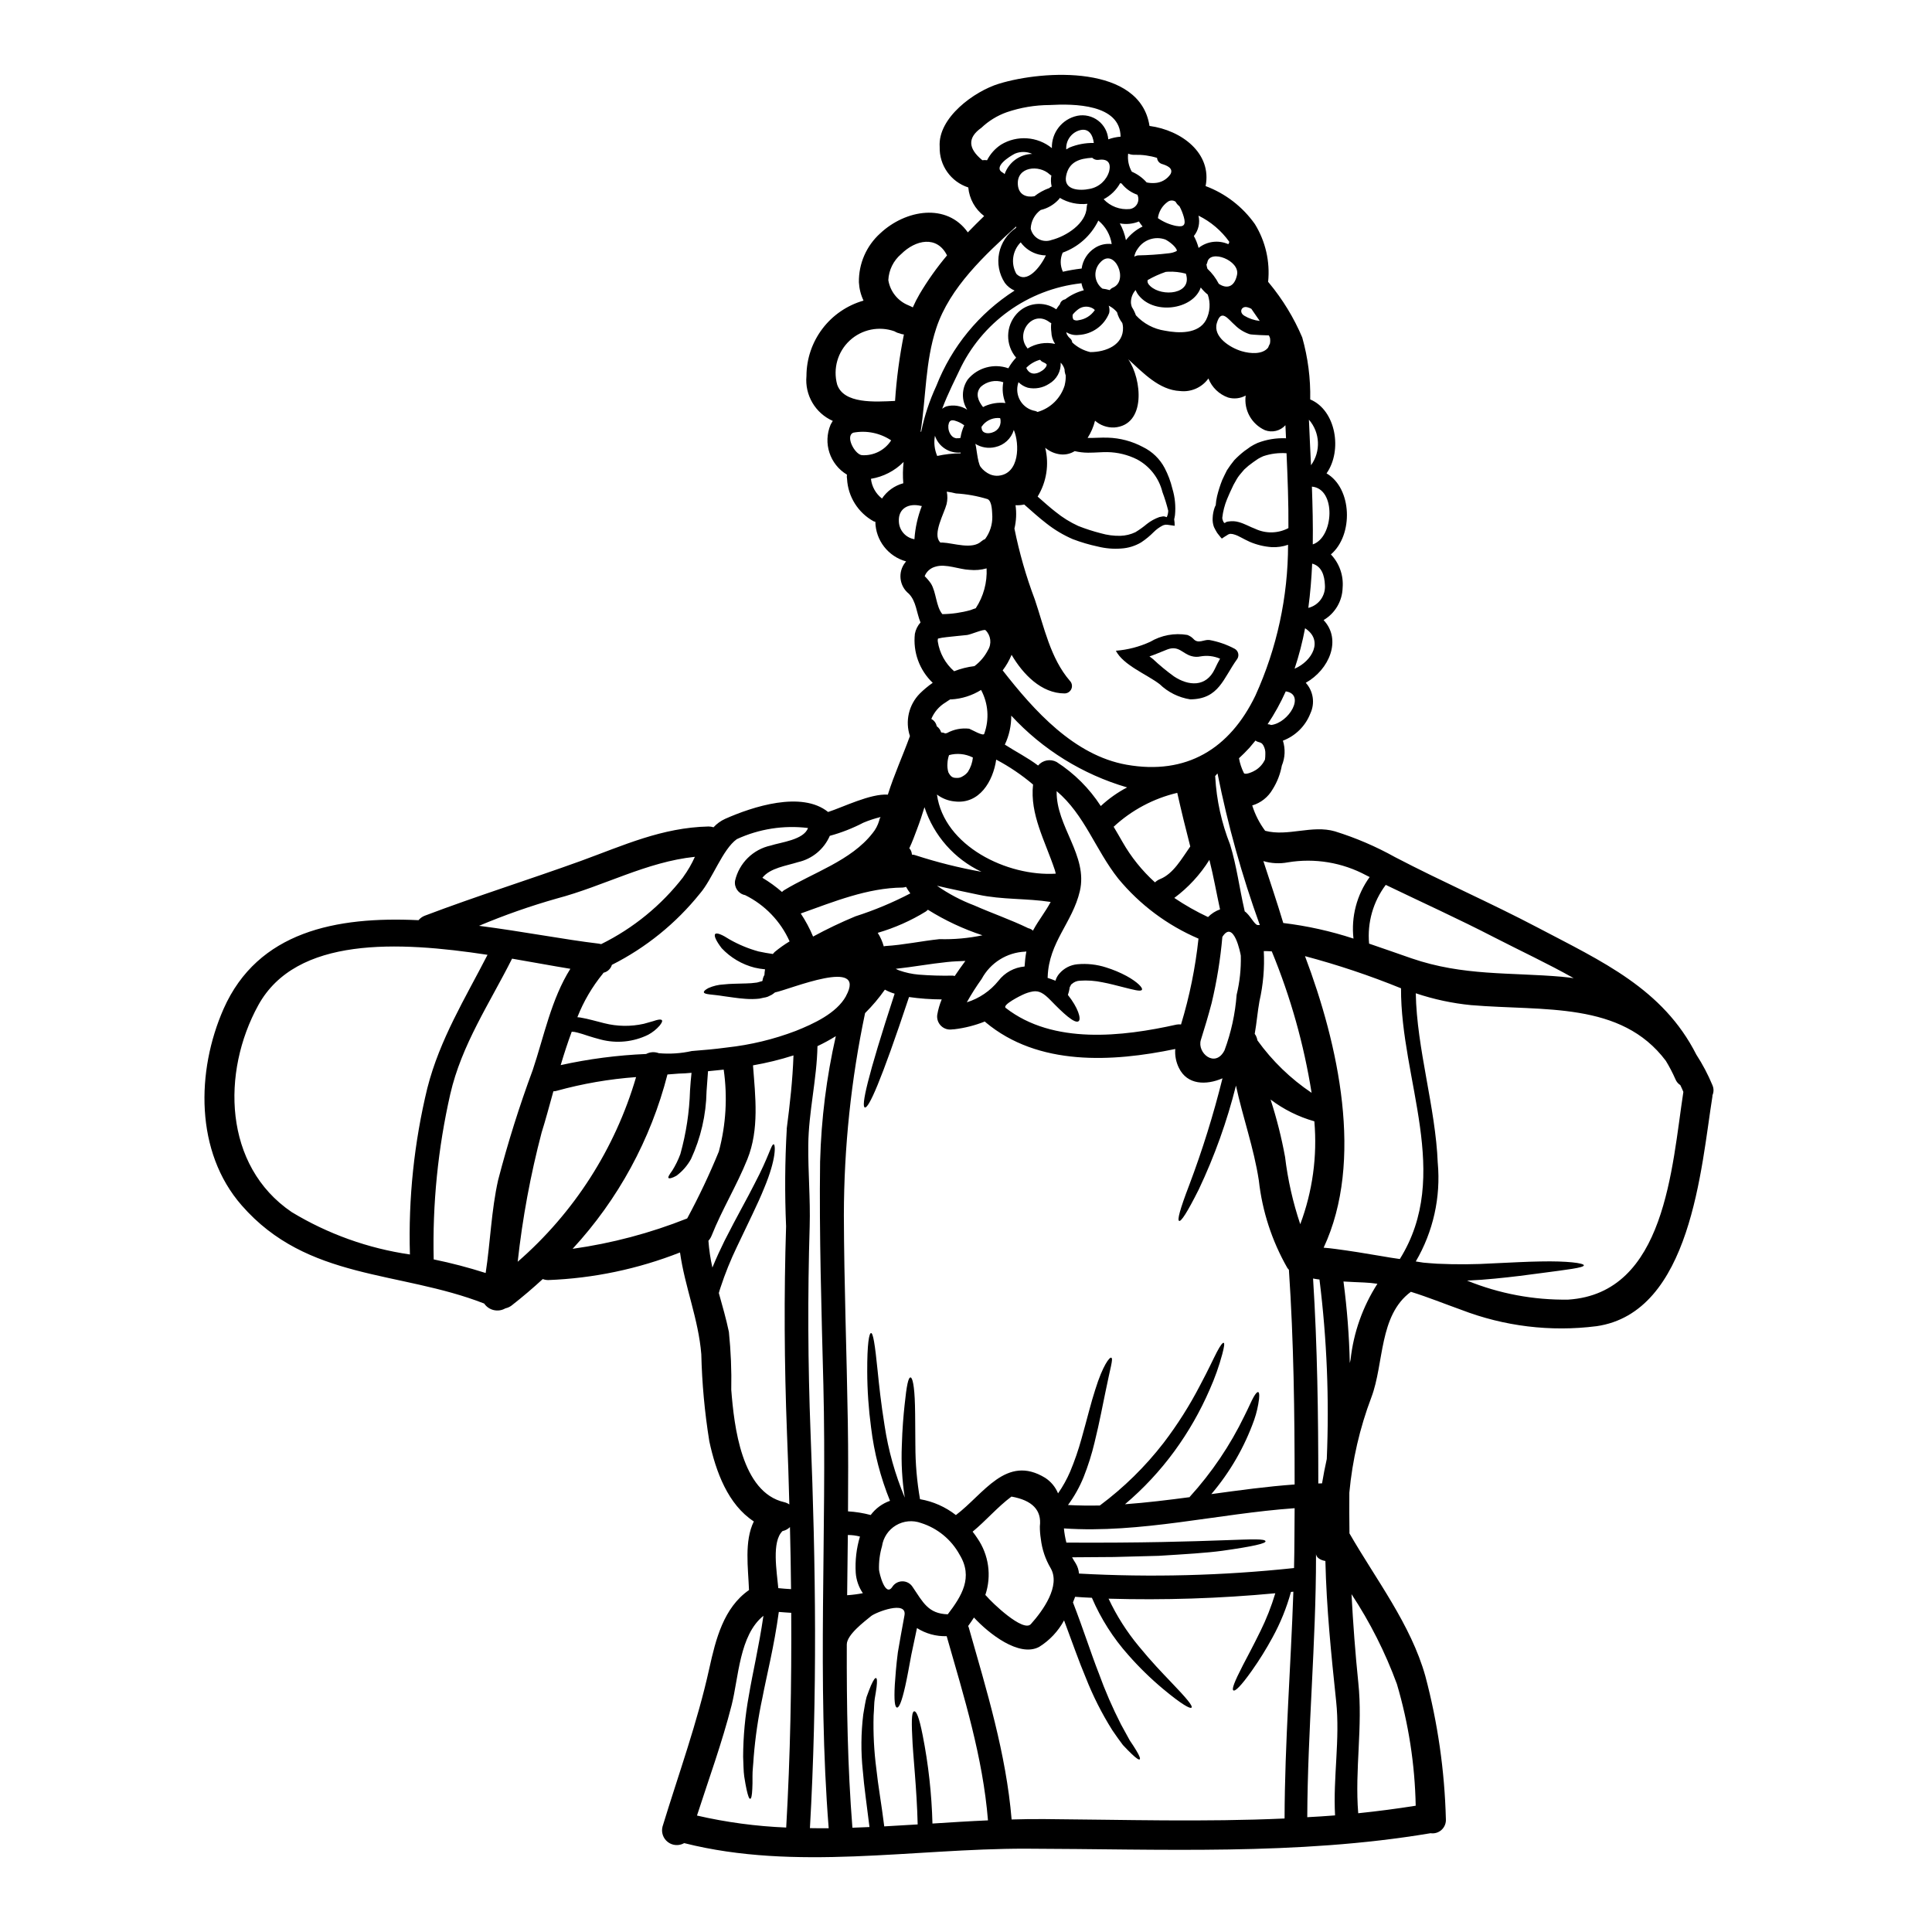 <?xml version="1.0" encoding="UTF-8"?>
<!-- Uploaded to: ICON Repo, www.svgrepo.com, Generator: ICON Repo Mixer Tools -->
<svg fill="#000000" width="800px" height="800px" version="1.1" viewBox="144 144 512 512" xmlns="http://www.w3.org/2000/svg">
 <g>
  <path d="m421.35 240.59c-0.102-0.082-0.188-0.18-0.262-0.289-0.234-0.129-0.496-0.262-0.73-0.367v0.004c-0.293-0.133-0.543-0.34-0.73-0.598-1.391 0.375-2.652 1.113-3.656 2.141 0.836 1.883 2.535 1.855 4.102 0.812l-0.004-0.004c0.379-0.219 0.707-0.512 0.969-0.859 0.176-0.191 0.293-0.43 0.34-0.684 0.051-0.18 0.078-0.078 0-0.156-0.008-0.004-0.02-0.004-0.027 0zm-24.641 14.816c-0.129-0.023-0.262-0.035-0.395-0.027h-0.078l-0.027 0.027c-0.051 0-0.207 0.078-0.262 0.078-0.051 0-0.078 0.051-0.105 0.078s-0.078 0.051-0.102 0.078c-0.027 0.031-0.055 0.066-0.078 0.102-0.047 0.094-0.098 0.18-0.156 0.266-0.027 0.023 0 0.023-0.027 0.023v0.051c-0.051 0.137-0.086 0.277-0.102 0.422-0.027 0.051-0.027 0.152-0.055 0.23v0.289c-0.035 0.934 0.301 1.848 0.938 2.535 0.297 0.305 0.68 0.504 1.102 0.574 0.055 0 0.055 0 0.078 0.027s0.027-0.027 0.105-0.027c0.156 0.012 0.312 0.012 0.469 0 0.129-0.027 0.262-0.043 0.395-0.051 0.051-0.027 0.078-0.027 0.129-0.051 0.168-1.148 0.504-2.266 0.992-3.32-0.738-0.559-1.57-0.973-2.457-1.227-0.117-0.043-0.238-0.07-0.363-0.09zm37.418-29.266c-0.055 0-0.266-0.266-0.367-0.316h0.004c-1.18-0.758-2.699-0.746-3.871 0.031-0.594 0.422-1.129 0.922-1.594 1.484-0.117 0.449-0.059 0.926 0.16 1.336 0.41 0.262 0.918 0.328 1.383 0.18 1.73-0.238 3.273-1.195 4.262-2.637 0.027-0.039 0.051-0.012 0.027-0.09zm163.67 205.43h0.004c0.387 0.844 0.395 1.812 0.027 2.664-0.023 0.129-0.035 0.262-0.027 0.395-2.981 18.656-5.594 57.25-30.754 60.832v-0.004c-12.125 1.539-24.445 0.039-35.848-4.363-4.258-1.516-8.754-3.344-13.301-4.754-8.52 6.269-7.059 18.945-10.477 27.984-3.07 8.113-5.031 16.602-5.832 25.238-0.023 3.477-0.023 6.926 0.027 10.375v0.418c7.031 12.23 16.281 24.145 20.117 37.836 3.285 12.371 5.109 25.086 5.438 37.883 0.074 1.078-0.348 2.133-1.148 2.859-0.797 0.73-1.887 1.055-2.953 0.879-0.023 0.02-0.051 0.027-0.078 0.027-35.297 5.93-71.539 4.156-107.15 4.078-30.023-0.051-60.934 5.984-90.484-1.465h-0.059c-1.367 0.777-3.07 0.664-4.32-0.297-1.246-0.957-1.801-2.57-1.402-4.094 4.262-13.953 9.254-27.648 12.387-41.887 1.723-7.785 3.789-16.094 10.527-20.797-0.207-5.801-1.305-12.934 1.281-18.184-6.848-4.469-10.059-13.141-11.809-21.297l0.004-0.004c-1.227-7.613-1.934-15.305-2.117-23.016-0.754-9.328-4.359-17.82-5.641-26.965-11.152 4.387-22.961 6.863-34.938 7.316-0.488-0.004-0.977-0.094-1.438-0.266-2.613 2.406-5.332 4.723-8.18 6.949l0.004 0.004c-0.508 0.395-1.098 0.672-1.727 0.809-1.918 1.113-4.371 0.555-5.621-1.277-22.523-8.781-46.84-6.062-64.25-26-12.41-14.168-12.07-35.613-4.805-52.102 9.094-20.512 29.867-24.531 51.656-23.488v-0.004c0.441-0.523 1.004-0.93 1.645-1.18 13.777-5.227 27.594-9.535 41.391-14.527 11.391-4.156 21.48-8.832 33.809-9.121h0.004c0.449 0 0.902 0.07 1.332 0.207 0.859-0.934 1.898-1.688 3.055-2.219 7.344-3.266 20.301-7.477 27.309-1.832 3.973-1.277 11.207-4.914 15.832-4.598 1.648-5.277 3.973-10.324 5.852-15.523v0.004c-1.316-3.949-0.305-8.297 2.613-11.262 1.059-1.047 2.203-2 3.426-2.852-3.519-3.352-5.266-8.156-4.727-12.988 0.215-1.117 0.73-2.16 1.492-3.008-1.07-2.586-1.125-5.617-3.109-7.629v0.004c-2.531-2.031-2.949-5.723-0.941-8.266 0.078-0.102 0.156-0.18 0.234-0.289h0.004c-4.754-1.297-8.078-5.574-8.156-10.5-0.129-0.055-0.262-0.055-0.418-0.105-4.144-2.269-6.824-6.519-7.082-11.238-0.074-0.379-0.086-0.77-0.027-1.148-4.543-2.723-6.387-8.371-4.332-13.246 0.184-0.367 0.395-0.68 0.578-0.996-4.637-2.051-7.445-6.836-6.977-11.887 0.008-4.523 1.492-8.918 4.219-12.523 2.731-3.609 6.559-6.227 10.906-7.469-0.723-1.523-1.137-3.176-1.227-4.859-0.074-4.93 1.98-9.652 5.644-12.957 6.742-6.324 17.664-8.129 23.223-0.266 1.414-1.465 2.852-2.902 4.328-4.328-2.406-1.82-3.934-4.57-4.207-7.578-4.633-1.5-7.719-5.875-7.578-10.742-0.547-7.758 9.25-14.789 15.703-16.746 12.02-3.684 37.441-4.992 39.898 11.184 8.57 1.148 16.59 7.289 14.867 15.941h0.004c5.269 1.973 9.82 5.484 13.066 10.082 2.816 4.57 4.047 9.945 3.5 15.289 0.078 0.102 0.156 0.18 0.234 0.289v-0.004c3.625 4.363 6.59 9.23 8.805 14.449 1.512 5.344 2.227 10.883 2.117 16.434 6.816 2.852 8.598 13.535 4.328 19.598 6.793 3.938 7.184 16.332 1.148 21.48l0.004-0.004c2.25 2.367 3.383 5.582 3.109 8.836-0.086 3.535-1.996 6.773-5.043 8.566 4.883 5.199 1.488 13.145-4.723 16.617 2 2.211 2.484 5.398 1.227 8.102-1.289 3.34-3.941 5.973-7.289 7.238 0.691 2.168 0.59 4.512-0.285 6.613-0.402 2.227-1.227 4.356-2.434 6.269-1.184 2.07-3.121 3.606-5.41 4.285 0.758 2.418 1.914 4.688 3.426 6.715 6.062 1.594 12.387-1.621 18.527 0.156v0.004c5.516 1.715 10.84 4 15.887 6.816 12.461 6.508 25.371 12.125 37.832 18.684 16.961 8.934 33.16 16.172 42.016 33.652 1.664 2.559 3.09 5.262 4.262 8.078zm-7.684 1.801c-0.262-0.629-0.52-1.227-0.809-1.801h0.004c-0.59-0.375-1.047-0.926-1.305-1.574-0.738-1.676-1.586-3.301-2.535-4.863-11.891-15.832-32.352-13.141-51.562-14.762v0.004c-5.008-0.488-9.941-1.543-14.711-3.148 0.262 14.711 5.25 30.285 5.824 44.969h0.004c0.828 9.094-1.211 18.223-5.828 26.102l2.035 0.316c1.074 0.129 2.484 0.18 3.738 0.289l0.004-0.004c4.961 0.23 9.934 0.195 14.891-0.105 4.598-0.207 8.805-0.445 12.359-0.496 7.16-0.156 11.496 0.445 11.52 1.02 0 0.652-4.418 1.148-11.289 2.062-3.477 0.473-7.629 1.02-12.305 1.465-2.328 0.234-4.809 0.418-7.367 0.523h0.004c8.504 3.465 17.621 5.18 26.809 5.043 25.82-1.668 27.441-35.062 30.516-55.051zm-32.031-30.496c0.992 0.078 1.969 0.211 2.953 0.344-6.848-3.867-14.109-7.238-21.062-10.82-9.445-4.883-19.152-9.273-28.734-13.898h0.004c-3.356 4.461-4.93 10.012-4.418 15.57 3.711 1.254 7.445 2.586 11.234 3.894 13.738 4.719 25.938 3.672 40.027 4.898zm-38.906 219.67c-0.211-10.934-1.887-21.789-4.988-32.273-3.078-8.371-7.113-16.359-12.023-23.805 0.418 7.812 0.996 15.625 1.801 23.461 1.227 11.602-0.965 23.051-0.023 34.598 5.098-0.527 10.176-1.191 15.234-1.992zm-4.207-144.89c13.902-22.289 0.207-47.453 0.316-71.75-8.297-3.375-16.797-6.219-25.449-8.52 8.832 23.387 15.703 54.219 4.941 77.266 1.016 0.078 2.062 0.184 3.211 0.344 3.543 0.469 7.707 1.121 12.23 1.906 1.512 0.281 3.106 0.516 4.75 0.754zm-5.941 6.559c-1.16-0.176-2.332-0.289-3.504-0.34-1.855-0.078-3.684-0.156-5.488-0.266 0.949 7.168 1.508 14.383 1.676 21.609 0.078-0.312 0.156-0.625 0.207-0.941 0.785-7.144 3.219-14.016 7.109-20.062zm-2.051-107.79c-0.289-0.156-0.574-0.289-0.891-0.445-6.359-3.422-13.676-4.633-20.797-3.449-2.156 0.41-4.383 0.293-6.484-0.336 1.777 5.461 3.633 10.922 5.277 16.41 6.324 0.762 12.555 2.144 18.605 4.129-0.652-5.781 0.875-11.598 4.289-16.309zm-9.172 248.67c-0.551-10.141 1.359-20.121 0.289-30.234-1.309-12.41-2.562-24.719-2.852-37.184-0.992-0.152-2.484-0.754-2.484-1.969v0.625c0 23.125-2.219 46.141-2.32 69.242 2.348-0.113 5.012-0.297 7.367-0.48zm-2.195-94.465c0.676-15.875 0.031-31.777-1.934-47.547-0.551-0.055-1.125-0.156-1.699-0.266 1.148 18.082 1.387 36.191 1.387 54.316 0.316 0 0.68-0.027 0.992-0.027 0.363-2.184 0.785-4.352 1.254-6.465zm-4.883-225.54-0.004 0.004c2.762-0.676 4.621-3.258 4.391-6.09-0.105-2.457-0.84-4.965-3.375-5.641-0.18 3.938-0.496 7.856-1.016 11.723zm-2.144 163.34-0.004 0.004c3.262-8.699 4.543-18.02 3.738-27.277-4.191-1.184-8.129-3.144-11.602-5.773 1.613 4.981 2.898 10.059 3.84 15.207 0.727 6.062 2.074 12.035 4.023 17.824zm3.316-180.16c5.621-1.883 6.246-14.766-0.23-15.312 0.176 5.059 0.309 10.176 0.23 15.297zm-0.469-20.984v0.008c2.652-3.66 2.422-8.668-0.551-12.074 0.156 3.93 0.363 7.953 0.551 12.055zm-4.328 53.922c4.648-2.016 7.707-7.504 2.754-10.715v0.008c-0.684 3.617-1.605 7.188-2.766 10.68zm4.496 112.43-0.004 0.008c-2.043-12.875-5.586-25.469-10.559-37.523-0.707-0.051-1.438-0.078-2.117-0.078 0.23 4.457-0.156 8.926-1.148 13.277-0.496 2.688-0.73 5.719-1.254 8.66v-0.004c0.246 0.32 0.434 0.684 0.551 1.074 0.074 0.223 0.133 0.449 0.18 0.68 3.918 5.441 8.773 10.141 14.34 13.879zm-4.559 117.89c0.023-2.613 0.023-5.227 0.051-7.84-20.355 1.438-40.84 6.742-61.141 5.356 0.117 1.27 0.336 2.527 0.652 3.762 40.344 0.234 52.57-1.75 52.777-0.34 0.055 0.547-3.082 1.332-11.469 2.508-4.207 0.574-9.746 0.891-16.855 1.336-3.543 0.078-7.5 0.207-11.863 0.312-3.422 0.027-7.086 0.055-11.074 0.078 0.289 0.523 0.598 1.07 0.965 1.621 0.492 0.82 0.785 1.742 0.863 2.691 19.004 1.043 38.062 0.555 56.988-1.465 0.051-2.684 0.105-5.375 0.105-8.02zm-0.289 14.293h0.004c-0.211 0.027-0.422 0.047-0.633 0.051-1.156 4.211-2.805 8.273-4.91 12.098-1.637 3.023-3.453 5.945-5.438 8.754-2.977 4.207-4.441 5.539-4.914 5.25-0.473-0.289 0.207-2.168 2.535-6.691 1.18-2.273 2.754-5.176 4.602-8.961h0.004c1.602-3.246 2.93-6.621 3.969-10.09-14.684 1.379-29.441 1.859-44.184 1.434 2.125 4.531 4.824 8.77 8.02 12.621 3.316 4.051 6.191 7.031 8.387 9.328 4.387 4.574 5.961 6.484 5.566 6.926-0.316 0.367-2.535-0.789-7.477-4.914v0.004c-3.312-2.766-6.402-5.781-9.25-9.02-4.023-4.504-7.285-9.633-9.668-15.18-1.488-0.078-2.953-0.129-4.441-0.262-0.184 0.496-0.367 0.992-0.574 1.488 2.816 7.289 4.805 13.586 6.793 18.656h0.004c1.691 4.695 3.68 9.277 5.953 13.719 0.914 1.621 1.645 3.031 2.297 4.184 0.73 1.07 1.309 1.969 1.723 2.664 0.867 1.438 1.125 2.168 0.918 2.363-0.207 0.191-0.84-0.207-2.09-1.387-0.629-0.602-1.414-1.387-2.363-2.406-0.836-1.07-1.773-2.43-2.875-4.023h0.008c-2.738-4.367-5.066-8.977-6.953-13.773-1.832-4.328-3.606-9.445-5.773-15.234v-0.004c-1.555 2.879-3.832 5.305-6.609 7.031-5.305 2.82-13.355-3.543-17.273-7.785-0.469 0.754-0.992 1.488-1.539 2.246 0.066 0.117 0.117 0.238 0.156 0.367 4.777 16.801 9.902 33.457 11.363 50.902 2.879-0.078 5.773-0.133 8.66-0.105 21.059 0.156 42.434 0.812 63.676-0.156 0.055-20.031 1.648-40.051 2.332-60.113zm0.34-28.402c0-18.973-0.234-37.938-1.516-56.91v-0.004c-0.168-0.164-0.316-0.348-0.445-0.547-4.059-7.113-6.621-14.98-7.523-23.121-1.309-8.598-4.258-16.723-6.062-25.137-2.371 9.461-5.668 18.668-9.84 27.484-3.188 6.352-4.723 8.598-5.227 8.363-0.504-0.23 0.156-2.902 2.664-9.445 3.5-9.262 6.449-18.727 8.832-28.34-4.285 1.855-9.328 1.801-11.547-2.754-0.77-1.555-1.102-3.285-0.969-5.016-16.668 3.477-36.344 4.598-50.297-7.109-0.051-0.051-0.102-0.129-0.156-0.18h-0.004c-2.598 1.039-5.32 1.73-8.098 2.062-0.164 0.023-0.332 0.031-0.496 0.027-1.09 0.191-2.203-0.145-2.996-0.91-0.797-0.766-1.18-1.863-1.027-2.957 0.242-1.398 0.637-2.766 1.18-4.074-2.898-0.008-5.789-0.219-8.66-0.629-7.551 22.707-10.711 29.551-11.707 29.266-0.996-0.289 0.523-7.602 7.891-30.148l0.004-0.004c-0.898-0.262-1.766-0.621-2.586-1.074-1.562 2.223-3.32 4.305-5.25 6.219-3.707 17.602-5.59 35.539-5.621 53.527 0.055 18.312 0.758 36.633 1.047 54.945 0.129 7.871 0.102 15.703 0.051 23.57 2.031 0.121 4.047 0.445 6.012 0.969 1.293-1.734 3.074-3.047 5.117-3.762-2.523-6.219-4.211-12.75-5.016-19.414-0.66-4.91-1.004-9.859-1.02-14.812-0.027-7.445 0.496-10.234 1.02-10.234s1.016 2.797 1.746 10.09c0.367 3.633 0.863 8.41 1.832 14.422v-0.004c0.988 6.566 2.789 12.98 5.356 19.102-0.715-4.559-0.977-9.18-0.785-13.793 0.129-4.547 0.445-8.051 0.73-10.715 0.547-5.328 0.992-7.34 1.574-7.34 0.496 0 1.043 2.062 1.18 7.418 0.078 2.691 0.055 6.219 0.105 10.66h0.004c0 4.754 0.41 9.504 1.227 14.188 3.469 0.594 6.734 2.043 9.508 4.207 7.394-5.566 13.328-16.172 23.648-9.875 1.535 0.992 2.731 2.434 3.426 4.125 1.262-1.809 2.34-3.746 3.211-5.773 1.188-2.844 2.191-5.758 3.008-8.727 1.516-5.379 2.559-9.719 3.629-12.961 2.039-6.559 3.84-8.727 4.262-8.488 0.574 0.262-0.266 2.637-1.574 9.199-0.703 3.262-1.465 7.602-2.848 13.195l0.004-0.004c-0.75 3.16-1.73 6.262-2.93 9.277-1.062 2.617-2.449 5.094-4.129 7.367 2.797 0.156 5.621 0.18 8.438 0.129 6.356-4.731 12.035-10.309 16.883-16.574 3.68-4.824 6.934-9.957 9.719-15.348 2.168-4.051 3.477-6.945 4.418-8.75 0.941-1.801 1.543-2.535 1.801-2.434 0.262 0.102 0.156 0.992-0.367 2.981-0.863 3.219-1.984 6.363-3.344 9.406-2.496 5.762-5.625 11.23-9.324 16.301-3.801 5.199-8.203 9.93-13.121 14.086 5.723-0.418 11.445-1.121 17.191-1.883l-0.051-0.051c5.848-6.434 10.742-13.676 14.527-21.504 1.148-2.273 1.832-3.938 2.406-4.941s0.965-1.414 1.227-1.336c0.266 0.078 0.34 0.602 0.23 1.777l0.004 0.008c-0.234 1.883-0.66 3.742-1.281 5.535-2.562 7.203-6.414 13.879-11.367 19.707 7.406-1.016 14.758-2.027 22.074-2.551zm-1.645-253.45c0.051-6.586-0.207-13.223-0.5-19.859-2.086-0.152-4.184 0.117-6.164 0.785-0.477 0.207-0.938 0.441-1.387 0.703-0.473 0.312-0.914 0.625-1.359 0.941h0.004c-0.816 0.566-1.582 1.195-2.301 1.883-0.574 0.703-1.18 1.332-1.648 2.012s-0.789 1.41-1.199 2.062c-0.703 1.441-1.254 2.691-1.699 3.762-0.66 1.598-1.09 3.277-1.281 4.992 0.02 0.203 0.062 0.406 0.129 0.602 0.055 0.172 0.125 0.336 0.211 0.496 0.105 0.129 0.234 0.316 0.395 0.234 0.051-0.051 0.078-0.105 0.129-0.129 0.051-0.023-0.023-0.027 0.184-0.105 0.215-0.09 0.445-0.145 0.676-0.156 0.875-0.137 1.766-0.082 2.613 0.156 1.645 0.445 3.059 1.309 4.363 1.777h0.004c2.805 1.34 6.082 1.277 8.832-0.176zm-4.574 52.16c4.723-0.574 9.172-8.129 3.863-8.91h0.004c-1.355 3.031-2.965 5.941-4.809 8.703 0.324 0.004 0.645 0.078 0.941 0.207zm3.938-75.965c-0.055-1.148-0.105-2.297-0.156-3.477h-0.004c-1.363 1.52-3.527 2.039-5.434 1.309-3.535-1.598-5.606-5.324-5.094-9.172-1.422 0.781-3.094 0.969-4.652 0.523-2.391-0.844-4.301-2.684-5.227-5.047-1.719 2.394-4.602 3.668-7.527 3.324-5.539-0.266-9.746-4.809-13.719-8.414 3.633 5.25 4.809 17.48-3.734 18.082l0.004-0.004c-1.859 0.074-3.676-0.57-5.07-1.801-0.402 1.621-1.07 3.164-1.969 4.57h0.18c1.648 0.027 3.344-0.129 5.176-0.074 3.25 0.098 6.434 0.945 9.301 2.477 2.477 1.199 4.5 3.16 5.777 5.594 0.902 1.73 1.586 3.562 2.039 5.461 0.688 2.273 0.918 4.664 0.68 7.027-0.078 0.445-0.129 0.789-0.207 1.07h-0.004c0.098 0.57 0.141 1.148 0.133 1.727-0.574-0.078-1.18-0.152-1.859-0.262l-0.547-0.027-0.367 0.078c-0.172 0.035-0.34 0.098-0.496 0.188-0.836 0.441-1.602 1.004-2.273 1.672-1.016 1.031-2.137 1.953-3.344 2.754-1.605 0.953-3.414 1.508-5.277 1.621-2.078 0.16-4.172-0.016-6.195-0.523-2.266-0.48-4.492-1.137-6.66-1.965-2.477-1.074-4.805-2.461-6.926-4.129-2.012-1.543-3.938-3.293-5.93-5.047h-0.004c-0.75 0.172-1.527 0.23-2.297 0.184 0.297 2.062 0.199 4.164-0.289 6.191 1.289 6.41 3.098 12.703 5.41 18.816 2.484 7.34 4.106 15.52 9.277 21.531v-0.004c0.551 0.566 0.715 1.402 0.414 2.133-0.305 0.727-1.012 1.207-1.801 1.215-6.191 0-11.051-5.117-14.055-10.234-0.605 1.473-1.398 2.856-2.363 4.125 8.285 10.629 18.945 22.551 32.848 25.004 15.836 2.797 27.305-4.18 34.125-18.312 5.707-12.555 8.66-26.188 8.66-39.977-1.391 0.488-2.859 0.699-4.332 0.625-2.008-0.141-3.977-0.617-5.828-1.41-1.746-0.789-2.902-1.574-3.918-1.883h0.004c-0.387-0.148-0.793-0.23-1.207-0.234-0.102-0.027-0.156 0.027-0.234 0.051-0.242 0.047-0.465 0.156-0.652 0.316-0.469 0.289-0.941 0.574-1.383 0.891-0.395-0.367-0.84-1.047-1.227-1.492l-0.004-0.004c-0.316-0.504-0.602-1.031-0.859-1.574-0.277-0.754-0.395-1.559-0.344-2.359 0.031-1 0.227-1.992 0.574-2.93 0.078-0.18 0.156-0.312 0.234-0.469h0.004c0.055-0.816 0.176-1.629 0.363-2.426 0.355-1.453 0.809-2.879 1.359-4.266 0.34-0.789 0.812-1.668 1.254-2.586 0.594-0.926 1.238-1.812 1.934-2.664 0.836-0.875 1.738-1.688 2.691-2.43 0.523-0.344 1.02-0.73 1.574-1.125 0.609-0.387 1.25-0.73 1.91-1.02 2.398-0.926 4.961-1.348 7.527-1.238zm-4.285-25.004h-0.004c0.129-0.543 0.141-1.102 0.031-1.648-0.105-0.207-0.156-0.418-0.289-0.629 0.023 0.027-4.523-0.152-5.047-0.312v0.004c-1.48-0.484-2.832-1.305-3.934-2.406-1.773-1.516-3.633-4.547-4.809-0.547-1.07 3.684 3.582 6.559 6.586 7.445 2.363 0.703 5.566 0.887 7.004-0.941 0.129-0.359 0.285-0.656 0.441-0.984zm-1.297 110.16c0.074-0.492 0.105-0.992 0.102-1.488 0.051-0.812-0.141-1.621-0.547-2.328-0.34-0.52-0.473-0.652-1.336-0.887l0.004 0.004c-0.27-0.07-0.52-0.195-0.734-0.367-0.52 0.652-1.07 1.309-1.617 1.934-0.918 0.992-1.832 1.906-2.754 2.754 0.242 1.367 0.684 2.695 1.305 3.938 0.395 0.574 2.535-0.395 3.188-0.84 1.031-0.672 1.855-1.613 2.391-2.719zm-1.91 43.82h0.547c-4.734-13.086-8.48-26.504-11.203-40.148-0.211 0.102-0.422 0.523-0.629 0.652h-0.004c0.027 0.094 0.035 0.191 0.027 0.289 0.344 6.137 1.676 12.18 3.938 17.895 1.75 5.695 2.457 11.496 3.789 17.297v0.004c0.035 0.129 0.062 0.262 0.082 0.395 1.363 0.871 2.594 3.617 3.453 3.617zm0.523-160.09c-0.73-1.07-1.465-2.141-2.219-3.211v-0.004c-0.336-0.188-0.699-0.328-1.074-0.418-1.574-0.395-2.297 1.387-0.754 2.273h-0.004c1.238 0.738 2.621 1.203 4.051 1.359zm-6.117 178.57c0.824-3.383 1.191-6.863 1.102-10.348-0.051-0.473-1.855-9.773-4.883-4.992l-0.004 0.004c-0.516 5.914-1.469 11.781-2.848 17.559-0.863 3.289-1.828 6.508-2.848 9.746-1.074 3.449 3.812 7.578 6.269 2.754 1.754-4.734 2.836-9.688 3.211-14.723zm0.105-190.8c0.812-3.785-7.16-6.871-7.871-3.316-0.031 0.207-0.113 0.402-0.234 0.574 0.051 0.391 0.141 0.773 0.262 1.148 1.223 1.145 2.238 2.488 3.004 3.977 1.914 1.309 4.109 1.121 4.844-2.383zm-2.141-8.41h0.004c0.016-0.117 0.039-0.23 0.078-0.34-2.102-2.949-4.906-5.328-8.156-6.926 0.453 1.895 0 3.894-1.227 5.406 0.547 0.992 0.969 2.051 1.254 3.148 2.234-1.766 5.266-2.148 7.871-0.992 0.07-0.117 0.152-0.219 0.18-0.297zm-2.363 176.58c-0.965-4.418-1.723-8.781-2.82-13.117v-0.004c-2.441 3.914-5.598 7.336-9.301 10.09 2.844 1.918 5.832 3.613 8.938 5.07 0.895-0.918 1.988-1.617 3.195-2.039zm-3.699-156.21c1.059-2.082 1.219-4.508 0.445-6.715-0.695-0.547-1.316-1.18-1.855-1.879-2.039 5.984-12.805 7.445-16.773 1.645-0.188-0.312-0.352-0.637-0.496-0.969-0.844 0.945-1.285 2.184-1.23 3.453 0.039 0.355 0.117 0.703 0.238 1.043 0.441 0.684 0.801 1.422 1.07 2.195 2.027 2.207 4.75 3.648 7.719 4.086 3.516 0.684 8.848 0.941 10.883-2.859zm-14.762-8.938c3.109 2.902 11.211 2.168 9.406-3.316v-0.004c-1.523-0.41-3.102-0.586-4.68-0.52-0.18 0-0.418 0.023-0.676 0.051v0.004c-1.66 0.566-3.262 1.293-4.781 2.168-0.113 0.48 0.051 1.004 0.73 1.629zm6.894-15.965c2.039 0.367 2.535-0.34 1.969-2.363-0.277-0.984-0.664-1.941-1.148-2.844-0.438-0.328-0.793-0.746-1.047-1.227-0.637-0.434-1.477-0.41-2.09 0.051-1.422 1.016-2.359 2.574-2.586 4.309 1.473 1.027 3.144 1.738 4.906 2.086zm1.227 211.6h0.004c2.254-7.418 3.801-15.031 4.625-22.734-8.25-3.527-15.539-8.973-21.254-15.887-6.09-7.684-8.883-16.906-16.332-23.203-0.211 9.328 8.359 17.035 6.141 26.52-1.969 8.363-8.207 13.484-8.52 22.68 0 0.105-0.023 0.184-0.023 0.289 0.676 0.211 1.359 0.473 2.09 0.758 0.191-0.695 0.539-1.34 1.016-1.879 1.211-1.422 2.926-2.316 4.785-2.484 2.562-0.238 5.148 0.047 7.598 0.836 1.883 0.582 3.703 1.344 5.438 2.273 2.902 1.594 4.418 3.188 4.051 3.684-0.367 0.496-2.191-0.023-5.227-0.789-1.488-0.367-3.262-0.863-5.223-1.227-1.977-0.422-4-0.562-6.012-0.418-0.789 0.035-1.539 0.352-2.117 0.891-0.289 0.129-0.289 0.547-0.523 0.789-0.074 0.395-0.129 0.812-0.23 1.199l-0.266 0.891c2.691 3.371 3.582 6.348 2.852 6.949-1.02 0.812-4.207-2.195-7.418-5.512-1.859-1.91-3.059-2.613-4.723-2.363l-0.004 0.004c-0.922 0.164-1.82 0.453-2.664 0.859-0.445 0.18-5.566 2.715-4.523 3.504 12.57 9.797 31.016 7.602 45.285 4.414 0.387-0.07 0.785-0.082 1.18-0.031zm2.449-47.156c-1.227-4.723-2.379-9.461-3.449-14.215v0.004c-6.301 1.488-12.109 4.586-16.855 8.988 0.789 1.309 1.543 2.637 2.328 3.996 2.285 4.016 5.199 7.641 8.625 10.742 0.387-0.367 0.836-0.66 1.328-0.863 3.566-1.414 5.785-5.488 8.023-8.652zm-3.734-157.74h-0.004c0.082-0.039 0.152-0.094 0.211-0.156-0.234-1.07-2.117-2.484-3.082-2.953-2.695-0.965-5.699 0.023-7.289 2.406-0.477 0.629-0.801 1.363-0.941 2.141 0.277-0.176 0.59-0.293 0.914-0.34 2.793-0.047 5.586-0.238 8.359-0.574 0.637-0.07 1.262-0.246 1.84-0.523zm-1.465-20.512c0.758-1.543-1.098-2.246-2.297-2.613h-0.004c-0.727-0.223-1.242-0.863-1.305-1.621-1.914-0.59-3.906-0.863-5.906-0.812-0.598 0.027-1.195-0.078-1.75-0.309-0.199 1.656 0.141 3.332 0.969 4.781 1.504 0.648 2.848 1.621 3.934 2.848 0.68 0.145 1.375 0.199 2.066 0.156 1.746-0.051 3.356-0.961 4.305-2.43zm-1.031 90.98c0.25-0.531 0.383-1.109 0.391-1.699-0.414-1.684-0.93-3.34-1.539-4.965-0.918-3.711-3.367-6.856-6.742-8.656-2.438-1.219-5.117-1.871-7.844-1.918-1.438-0.023-3.188 0.156-5.117 0.156-1.191-0.004-2.379-0.145-3.543-0.418-1.121 0.703-2.445 1.008-3.762 0.863-1.492-0.168-2.902-0.777-4.051-1.75 1.078 4.406 0.355 9.062-2.012 12.934 1.672 1.465 3.238 2.879 4.754 4.051h0.004c1.836 1.496 3.856 2.75 6.008 3.738 1.953 0.77 3.949 1.414 5.984 1.934 1.68 0.484 3.426 0.715 5.176 0.676 1.383-0.039 2.746-0.367 3.996-0.965 1.07-0.652 2.094-1.387 3.055-2.195 0.984-0.773 2.09-1.383 3.269-1.805 1.512-0.371 1.422-0.086 1.973 0.02zm-6.406-77.027c-0.352-0.422-0.676-0.867-0.965-1.332-1.605 0.652-3.363 0.832-5.066 0.508 0.766 1.387 1.309 2.883 1.617 4.438 1.172-1.527 2.684-2.766 4.414-3.613zm-3.398-4.625h0.004c0.84-0.117 1.574-0.629 1.973-1.379 0.398-0.754 0.41-1.648 0.039-2.41-1.559-0.543-2.938-1.492-3.996-2.754-0.039-0.066-0.082-0.129-0.129-0.188-0.156-0.051-0.289-0.102-0.422-0.152-1.012 1.828-2.539 3.316-4.391 4.281 1.781 1.895 4.336 2.856 6.926 2.602zm-10.449 37.91c4.102 0 8.855-1.883 8.66-6.559v0.004c-0.02-0.387-0.082-0.773-0.184-1.148-0.66-0.855-1.141-1.832-1.41-2.879-0.602-0.723-1.352-1.309-2.195-1.723 0.215 0.621 0.262 1.289 0.129 1.938-1.328 3.367-4.508 5.648-8.125 5.824-1.129 0.133-2.273-0.125-3.238-0.734v0.078c0.023 0.102 0.078 0.234 0.102 0.367 0.023 0.129 0.129 0.234 0.184 0.367h0.004c0.16 0.289 0.371 0.543 0.625 0.758 0.375 0.266 0.613 0.688 0.652 1.148 1.344 1.266 3 2.148 4.797 2.562zm5.93-17.062c4.441-1.801 0.469-10.738-3.238-6.766l0.004 0.004c-0.949 0.953-1.438 2.269-1.344 3.613 0.098 1.34 0.766 2.574 1.84 3.387 0.652 0.078 1.297 0.211 1.93 0.395 0.219-0.27 0.496-0.488 0.812-0.629zm-1.18-39.324 0.004 0.004c1.051-0.383 2.148-0.617 3.266-0.707-0.105-8.66-12.359-8.754-18.812-8.387-3.871 0.016-7.707 0.66-11.367 1.91-2.504 0.891-4.789 2.297-6.715 4.125-3.672 2.59-3.586 5.457 0.266 8.598l-0.004-0.004c0.414-0.062 0.836-0.062 1.25 0 0.852-1.672 2.121-3.094 3.691-4.125 4.234-2.574 9.633-2.207 13.484 0.914-0.125-4.117 2.723-7.731 6.758-8.57 1.93-0.379 3.93 0.09 5.496 1.281 1.566 1.195 2.543 3 2.691 4.965zm-3.578 28.797h0.004c1.324-0.867 2.914-1.238 4.488-1.047-0.359-2.441-1.625-4.66-3.539-6.219-1.922 3.957-5.312 7.004-9.449 8.496-0.707 1.598-0.699 3.422 0.027 5.012v0.055c1.605-0.363 3.227-0.645 4.863-0.836 0.051-0.023 0.078 0 0.129 0 0.305-2.242 1.578-4.238 3.484-5.461zm3.812-20.328c0.574-2.273-0.445-3.371-2.793-3.031h0.004c-0.621 0.094-1.25-0.109-1.703-0.547-3.238 0.18-6.191 0.992-6.922 4.856-0.68 3.738 3.543 3.973 6.32 3.375 2.438-0.477 4.402-2.269 5.102-4.652zm-2.219 168.22h0.004c2.094-1.949 4.441-3.609 6.973-4.941-11.77-3.438-22.383-10.012-30.699-19.023 0.023 2.656-0.559 5.285-1.699 7.684 2.93 1.883 6.039 3.449 8.809 5.539 1.207-1.434 3.258-1.828 4.91-0.941 4.688 3.019 8.68 7 11.711 11.684zm-3.543-159.6h0.004c-2.543 0.281-5.113-0.27-7.312-1.574-0.078 0.102-0.105 0.207-0.184 0.312l-0.004-0.004c-1.289 1.449-2.992 2.465-4.883 2.902-1.59 1.156-2.562 2.977-2.641 4.938 0.262 1.18 1.023 2.191 2.086 2.766s2.324 0.664 3.457 0.238c3.812-0.965 9.172-4.328 9.301-8.727 0.004-0.293 0.07-0.586 0.195-0.852zm1.699-16.137c-0.262-2.144-1.359-4.129-3.938-3.293l0.008-0.004c-2.141 0.707-3.527 2.773-3.371 5.019 0.289-0.184 0.551-0.34 0.84-0.496 2.055-0.844 4.262-1.258 6.481-1.215zm-2.664 39.039 0.004-0.004c-0.254-0.527-0.449-1.078-0.574-1.648 0.004-0.078-0.004-0.156-0.027-0.234-0.047 0.008-0.094 0.023-0.129 0.051-14.105 1.574-26.363 10.402-32.324 23.281-0.812 1.773-2.875 5.723-4.469 9.953v0.004c0.328-0.238 0.676-0.438 1.043-0.602 1.902-0.527 3.938-0.211 5.594 0.859-1.59-2.477-1.516-5.672 0.188-8.07 2.602-3.094 6.84-4.258 10.656-2.926 0.027 0 0.027 0 0.051 0.023 0.566-1.027 1.258-1.977 2.066-2.82-2.879-3.363-2.812-8.344 0.16-11.629 2.695-2.973 7.184-3.477 10.477-1.18 0.281-0.457 0.598-0.895 0.941-1.309 0.023 0 0.023-0.027 0.023-0.027 0.156-0.672 0.703-1.188 1.383-1.305 1.473-1.133 3.16-1.949 4.957-2.406zm-5.043 25.086 0.004-0.004c0.203-0.824 0.289-1.668 0.262-2.512-0.051-0.129-0.078-0.262-0.129-0.395-0.121-0.398-0.184-0.812-0.188-1.227-0.188-0.66-0.539-1.262-1.02-1.754 0.113 2.289-1.066 4.449-3.055 5.594-1.672 1.102-3.719 1.477-5.672 1.043-0.926-0.277-1.77-0.777-2.453-1.461-0.027 0.078-0.051 0.156-0.078 0.262h-0.004c-0.488 1.582-0.273 3.297 0.594 4.707 0.863 1.414 2.297 2.383 3.93 2.66 0.215 0.055 0.414 0.145 0.598 0.262 3.481-0.992 6.207-3.695 7.231-7.164zm-2.383 129.52c-0.074-0.344-0.152-0.68-0.262-1.02-2.613-7.789-6.609-14.684-5.746-22.578l0.008-0.004c-3.008-2.551-6.285-4.769-9.773-6.613-0.84 5.777-4.469 11.891-11.051 11.078-1.691-0.164-3.301-0.797-4.652-1.824 1.867 13.652 18.621 21.777 31.5 20.969zm-6.586 198.88c3.148-3.5 7.969-10.141 5.227-14.844-1.395-2.367-2.277-5-2.59-7.731-0.176-1.105-0.266-2.223-0.258-3.344 0.523-4.258-1.984-6.883-7.527-7.871-3.734 2.793-6.715 6.348-10.293 9.301 0.438 0.543 0.848 1.109 1.227 1.695 3.059 4.406 3.852 9.996 2.144 15.078 0.129 0.117 0.25 0.238 0.363 0.367 1.281 1.547 9.668 9.648 11.707 7.348zm6.418-339.26c-0.625-0.934-0.969-2.027-0.992-3.152-0.109-0.781-0.117-1.574-0.027-2.359-0.156-0.059-0.305-0.137-0.438-0.234-4.445-3.453-9.176 2.816-5.93 6.816l0.078 0.156-0.004 0.004c2.184-1.355 4.809-1.797 7.312-1.23zm-0.914-41.703h0.004c-0.227-0.961-0.254-1.957-0.082-2.93-0.168-0.082-0.324-0.188-0.465-0.309-2.797-2.613-8.781-2.066-8.414 2.754 0.207 2.691 2.273 3.426 4.387 3.059 1.141-0.902 2.422-1.617 3.789-2.117 0.051-0.023 0.078 0 0.129-0.023 0.176-0.191 0.395-0.34 0.637-0.434zm-1.516 18.238h0.004c-0.645 0.004-1.285-0.078-1.91-0.234-1.922-0.48-3.613-1.621-4.781-3.219-2.203 2.211-2.672 5.613-1.152 8.34 2.754 2.871 6.438-1.883 7.824-4.887zm-3.266 178.64c1.277-2.363 3.188-4.754 4.523-7.289-6.402-0.992-12.805-0.551-19.23-1.934-3.633-0.789-7.289-1.492-10.898-2.363 3.051 2.137 6.356 3.883 9.84 5.203 4.723 2.09 9.695 3.789 14.371 6.062v-0.004c0.469 0.102 0.902 0.328 1.254 0.656 0.043-0.105 0.07-0.227 0.121-0.332zm-1.906 5.824h0.004c-0.105 0.031-0.211 0.051-0.316 0.055-4.859 0.199-9.25 2.949-11.547 7.234-1.426 1.992-2.742 4.059-3.938 6.195 3.297-1.027 6.215-3.012 8.383-5.699 1.676-2.18 4.188-3.555 6.926-3.789 0.078-1.34 0.234-2.676 0.473-3.996zm1.516-211.36h0.004c-1.453-0.656-3.109-0.676-4.574-0.055-1.414 0.73-5.902 3.543-3.238 5.019h-0.004c0.207 0.094 0.383 0.238 0.52 0.414 1.078-3.125 3.973-5.262 7.277-5.371zm-4.254 19.594c0-0.129 0.027-0.23 0.027-0.363-8.207 7.477-17.613 16.117-21.191 26.988-2.93 8.883-2.691 18.211-4.129 27.359 0.051 0.051 0.105 0.078 0.129 0.102l0.004 0.004c0.859-4.199 2.207-8.281 4.012-12.168 4.07-10.41 11.336-19.266 20.75-25.293-1.027-0.438-1.922-1.141-2.586-2.039-3.172-4.859-1.84-11.367 2.984-14.59zm-4.652 65.691c5.594-0.523 5.621-8.414 4.051-12.125-0.691 2.301-2.582 4.043-4.934 4.543-1.816 0.434-3.731 0.113-5.309-0.883 0.316 0.207 0.574 5.043 1.465 6.164 0.656 0.855 1.52 1.535 2.508 1.965 0.703 0.289 1.465 0.406 2.219 0.344zm-3.707-18.398v0.004c1.734-0.785 3.648-1.082 5.539-0.863-0.715-1.746-0.914-3.656-0.574-5.512-2.07-0.715-4.363-0.242-5.984 1.23-1.516 1.777-0.652 3.762 0.625 5.356 0.125-0.086 0.254-0.152 0.395-0.203zm2.039 6.949v0.004c0.789-0.219 1.457-0.746 1.852-1.465 0.395-0.719 0.48-1.566 0.238-2.348-1.664-0.191-3.316 0.434-4.441 1.672-0.18 0.207-0.34 0.441-0.523 0.676 0.031 0.074 0.047 0.156 0.055 0.238 0.051 1.414 1.539 1.652 2.82 1.234zm-1.883 28.223v0.004c1.273-1.727 1.941-3.82 1.906-5.961-0.078-1.07 0-3.973-1.227-4.598-2.734-0.84-5.559-1.352-8.414-1.516-0.797-0.207-1.609-0.367-2.43-0.473 0.23 1.098 0.211 2.231-0.051 3.32-0.602 2.363-3.762 7.891-1.773 10.008h-0.004c0.043 0.047 0.078 0.102 0.102 0.156 0.184-0.012 0.371-0.012 0.551 0 3.004 0.129 7.941 1.969 10.371-0.344l0.004 0.004c0.285-0.25 0.613-0.449 0.965-0.59zm0.73 29.473 0.004 0.004c1.062-1.699 0.801-3.906-0.629-5.309-0.445-0.367-3.863 1.148-4.883 1.277-1.832 0.211-3.684 0.344-5.543 0.574l-0.004 0.004c-0.73 0.07-1.453 0.191-2.168 0.367-0.074 0.254-0.094 0.523-0.051 0.785 0.469 3.055 2.004 5.844 4.332 7.871 1.727-0.68 3.535-1.137 5.383-1.355 1.492-1.117 2.707-2.555 3.562-4.207zm-3.215-11.133 0.004 0.004c2.051-3.125 3.055-6.82 2.871-10.555-1.461 0.41-2.984 0.543-4.496 0.391-2.754-0.102-6.297-1.668-8.984-0.863v0.004c-1.133 0.273-2.106 1-2.691 2.012-0.062 0.18-0.145 0.355-0.238 0.523 0.613 0.59 1.164 1.238 1.648 1.934 1.441 2.32 1.336 6.086 3.035 8.125h-0.004c2.531-0.031 5.043-0.391 7.481-1.07 0.465-0.18 0.934-0.363 1.379-0.492zm2.246 33.262 0.004 0.004c1.383-3.809 1.078-8.027-0.84-11.602-2.383 1.488-5.106 2.352-7.914 2.508-0.078 0-0.156-0.023-0.234-0.023-0.445 0.262-0.863 0.547-1.277 0.836l-0.004-0.004c-1.688 1.02-3.004 2.547-3.762 4.367 0.75 0.391 1.277 1.102 1.438 1.934 0.566 0.398 0.984 0.977 1.18 1.645 0.227 0.012 0.457 0.047 0.676 0.105 0.137 0.039 0.27 0.09 0.395 0.156 0.16-0.023 0.316-0.059 0.473-0.105 1.793-0.98 3.844-1.383 5.875-1.148 0.625 0.215 3.762 2.098 3.996 1.34zm0.992 287.96c-1.359-16.746-6.348-32.711-10.945-48.805l0.004 0.004c-2.781 0.094-5.523-0.652-7.875-2.144-0.547 2.613-1.043 4.969-1.488 7.031-0.652 3.543-1.148 6.269-1.621 8.359-0.941 4.184-1.645 5.75-2.191 5.672s-0.812-1.723-0.574-6.039c0.156-2.168 0.34-4.992 0.812-8.598 0.469-2.754 1.043-6.008 1.746-9.77 0.789-4.129-7.68-0.812-8.855 0.18-1.777 1.465-6.402 4.914-6.426 7.5-0.051 16.199 0.207 32.402 1.488 48.574 1.492-0.051 3.008-0.102 4.523-0.18-0.68-5.644-1.438-10.664-1.777-15.023h-0.004c-0.512-4.918-0.469-9.879 0.129-14.789 0.316-1.855 0.551-3.422 0.891-4.676 0.445-1.254 0.84-2.246 1.148-3.004 0.68-1.516 1.098-2.094 1.359-1.988 0.262 0.105 0.316 0.836 0.133 2.406-0.105 0.812-0.266 1.801-0.473 3.004-0.207 1.199-0.156 2.754-0.312 4.523v-0.004c-0.129 4.734 0.113 9.473 0.73 14.172 0.445 4.309 1.363 9.328 2.09 15.203 2.957-0.156 5.902-0.34 8.859-0.52-0.234-9.672-1.277-18.5-1.438-23.281-0.266-5.117-0.027-6.641 0.523-6.691 0.551-0.051 1.25 1.309 2.242 6.348 1.52 7.711 2.387 15.535 2.59 23.391 4.949-0.316 9.852-0.633 14.715-0.84zm-3.996-281.66c-0.023 0-0.051-0.023-0.074-0.023-1.938-0.961-4.16-1.176-6.246-0.605-0.242 0.684-0.383 1.398-0.418 2.121-0.074 0.816 0.004 1.637 0.234 2.426 0.629 1.203 1.152 1.516 2.223 1.492 0.559 0.039 1.109-0.105 1.574-0.422 0.539-0.289 1.012-0.691 1.387-1.18 0.734-1.148 1.188-2.453 1.32-3.809zm-6.66 227.07c3.707-4.859 6.793-9.801 3.148-15.785-2.195-4.023-5.863-7.039-10.23-8.414-2.195-0.805-4.637-0.574-6.644 0.621-2.008 1.195-3.367 3.231-3.703 5.543-0.59 2.019-0.855 4.117-0.789 6.219 0.055 0.863 1.621 7.344 3.504 4.574 0.582-0.934 1.605-1.5 2.703-1.5 1.102 0 2.121 0.566 2.703 1.5 2.75 4.051 4.109 7.082 9.309 7.238zm3.422-307.67c0.004-0.07-0.004-0.141-0.023-0.211-3.027 0.273-5.84-1.57-6.793-4.453-0.34 1.805-0.129 3.668 0.598 5.356 2.043-0.453 4.125-0.688 6.219-0.691zm-1.574 138.51c0.914-1.387 1.883-2.715 2.82-3.996-1.543 0.078-3.109 0.102-4.781 0.289-4.574 0.469-9.094 1.309-13.664 1.801 0.305 0.18 0.629 0.332 0.965 0.445 1.641 0.574 3.344 0.941 5.07 1.094 3.023 0.242 6.059 0.332 9.094 0.266 0.168 0.02 0.34 0.055 0.504 0.102zm7.086-27.617v-0.004c-7.176-3.383-12.641-9.574-15.105-17.113-0.602 1.969-1.254 3.938-1.988 5.852-0.547 1.438-1.18 3.238-2.035 5.043h0.004c0.32 0.332 0.539 0.75 0.625 1.207l0.078 0.469v-0.004c0.34 0.004 0.676 0.066 0.992 0.188 5.703 1.852 11.527 3.309 17.434 4.359zm-11.102 17.852-0.004-0.004c3.816 0.105 7.629-0.234 11.363-1.02-5.07-1.664-9.926-3.938-14.449-6.769-0.16 0.16-0.336 0.309-0.52 0.445-3.984 2.457-8.285 4.363-12.781 5.672 0.707 1.105 1.246 2.312 1.594 3.578 0.156-0.023 0.289-0.051 0.445-0.078 4.84-0.289 9.543-1.332 14.352-1.828zm1.969-181.21c-2.637-5.305-8.309-4.184-12.176-0.316l-0.004-0.004c-2.023 1.727-3.246 4.215-3.371 6.875 0.484 3.016 2.519 5.559 5.356 6.691 0.34 0.156 0.68 0.289 1.02 0.473 0.039 0.02 0.078 0.043 0.105 0.078 0.535-1.215 1.137-2.398 1.805-3.543 2.141-3.613 4.578-7.043 7.281-10.258zm-6.691 66.422-0.004-0.004c-0.078 0.004-0.16-0.008-0.238-0.027-3.148-0.789-6.039 0.602-5.824 4.156 0.09 2.34 1.816 4.293 4.125 4.676 0.203-3.019 0.863-5.988 1.961-8.805zm-3.031 102.66-0.004-0.008c-0.418-0.543-0.793-1.121-1.125-1.723-0.293 0.105-0.602 0.168-0.914 0.184-9.301 0.078-18.289 3.762-26.992 6.871v0.004c1.281 1.93 2.375 3.977 3.266 6.113 3.641-1.984 7.383-3.769 11.211-5.359 5.023-1.609 9.902-3.648 14.578-6.09zm-1.863-108.69c-0.156-1.879-0.129-3.769 0.082-5.644-2.344 2.363-5.371 3.926-8.656 4.465 0.23 2.066 1.285 3.949 2.93 5.227 1.328-1.988 3.336-3.426 5.644-4.047zm0.156-39.43h0.004c-0.398-0.035-0.789-0.129-1.152-0.289-0.355-0.074-0.699-0.195-1.016-0.367-0.105-0.051-0.211-0.129-0.316-0.18-4.102-1.457-8.672-0.52-11.867 2.438-3.191 2.957-4.481 7.445-3.34 11.645 1.723 5.172 9.957 4.625 15.352 4.363l-0.004 0.004c0.391-5.914 1.176-11.793 2.344-17.602zm-3.453 28.172 0.004-0.004c0.035-0.027 0.059-0.066 0.078-0.105-2.949-1.961-6.551-2.695-10.031-2.039-2.195 0.891 0.34 5.695 2.246 5.961 3.066 0.207 6.008-1.242 7.707-3.805zm-2.754 99.734h-0.051l0.004-0.004c-1.535 0.379-3.039 0.875-4.496 1.488-2.828 1.473-5.805 2.641-8.883 3.477-1.527 3.523-4.641 6.109-8.383 6.961-3.148 0.992-7.445 1.543-9.48 4.152h-0.004c1.844 1.098 3.582 2.356 5.199 3.766 0.18-0.191 0.379-0.359 0.598-0.496 7.633-4.625 17.742-7.812 23.387-15.074h0.004c0.801-0.969 1.395-2.09 1.75-3.297 0.047-0.344 0.176-0.676 0.371-0.965zm-4.676 205.66 0.004-0.004c-1.094-1.605-1.742-3.469-1.883-5.406-0.191-3.238 0.188-6.484 1.121-9.59-1.047-0.277-2.125-0.418-3.211-0.414-0.078 5.328-0.129 10.66-0.184 15.965v-0.004c1.398-0.09 2.789-0.27 4.168-0.539zm-4.469-158.23c5.723-10.453-14.895-1.75-18.812-0.969l0.004-0.004c-0.277 0.227-0.566 0.434-0.863 0.625-0.281 0.156-0.566 0.297-0.863 0.422l-0.289 0.129c-0.078 0.023-0.207 0.051-0.207 0.051l-0.266 0.078-0.547 0.102-1.07 0.234 0.004 0.004c-1.25 0.137-2.512 0.152-3.766 0.051-2.273-0.152-4.18-0.52-5.75-0.703-2.953-0.496-5.094-0.395-5.223-1.02-0.078-0.289 0.367-0.676 1.18-1.121 1.289-0.574 2.672-0.902 4.078-0.969 1.723-0.207 3.707-0.18 5.773-0.262l0.004 0.004c1.012-0.012 2.023-0.094 3.027-0.238l0.652-0.18 0.34-0.105 0.184-0.027c0.129-0.051 0.207-0.102 0.289-0.129v-0.004c0.051-0.555 0.23-1.094 0.52-1.574 0.016-0.5 0.07-0.996 0.16-1.488-0.93-0.086-1.848-0.234-2.758-0.445-3.34-0.848-6.367-2.637-8.727-5.144-1.465-1.91-2.117-3.316-1.723-3.762 0.395-0.445 1.855 0.156 3.863 1.465v-0.004c2.398 1.359 4.949 2.418 7.606 3.148 1.277 0.289 2.586 0.496 3.812 0.68 0.184-0.184 0.316-0.395 0.496-0.551h0.004c1.238-1.027 2.555-1.961 3.934-2.793-2.379-5.332-6.547-9.668-11.785-12.258-1.781-0.34-2.965-2.047-2.664-3.836 1.086-4.668 4.762-8.293 9.445-9.305 2.613-0.863 8.781-1.488 9.879-4.648h0.004c-6.441-0.789-12.973 0.234-18.867 2.953-3.789 2.715-6.453 10.578-9.773 14.422v-0.004c-6.34 7.894-14.293 14.336-23.332 18.895-0.309 1.047-1.16 1.848-2.223 2.09l-0.156 0.234-0.004 0.004c-2.84 3.473-5.125 7.367-6.766 11.547l0.758 0.078c1.121 0.18 2.168 0.445 3.211 0.703 1.043 0.262 2.066 0.547 3.148 0.812h0.004c3.434 0.871 7.019 0.926 10.477 0.156 1.227-0.367 2.363-0.629 3.238-0.941 0.836-0.234 1.387-0.266 1.574 0s-0.078 0.73-0.625 1.438c-0.855 0.977-1.883 1.793-3.027 2.406-3.918 1.926-8.402 2.367-12.621 1.25-1.227-0.34-2.328-0.625-3.32-0.965-0.996-0.34-1.969-0.652-2.82-0.867l-0.004 0.004c-0.48-0.145-0.984-0.223-1.488-0.234-1.07 2.875-2.039 5.875-2.926 8.855h0.004c7.441-1.641 15.012-2.629 22.629-2.949 1.039-0.555 2.266-0.629 3.367-0.211 2.93 0.262 5.883 0.066 8.754-0.574 3.148-0.234 6.242-0.523 9.352-0.941 6.227-0.684 12.336-2.156 18.188-4.387 4.668-1.867 10.809-4.656 13.32-9.227zm-9.566 220.5c1.672 0.023 3.316 0.051 4.992 0.023-3.109-39.113-0.445-78.359-1.41-117.52-0.5-19.754-1.125-39.539-0.867-59.316l0.008-0.004c0.297-11.133 1.691-22.207 4.156-33.062-1.57 0.973-3.191 1.855-4.863 2.644-0.156 8.781-2.363 17.508-2.43 26.156-0.078 7.215 0.574 14.348 0.367 21.586-0.551 18.234-0.473 36.527 0.234 54.766 1.398 35.223 1.828 69.586-0.168 104.73zm-6.269-0.156c1.098-19.125 1.438-37.992 1.332-56.91h-0.078c-1.07-0.078-2.141-0.129-3.211-0.23-1.254 9.223-3.188 16.668-4.363 22.828v-0.008c-1.105 5.16-1.871 10.391-2.297 15.648-0.102 1.969-0.34 3.656-0.316 5.043 0.023 1.387 0 2.512-0.051 3.398-0.078 1.75-0.262 2.562-0.547 2.613-0.289 0.051-0.574-0.703-0.969-2.457-0.18-0.891-0.418-2.039-0.625-3.477-0.207-1.438-0.184-3.148-0.289-5.223 0.023-5.434 0.531-10.855 1.516-16.199 0.992-5.961 2.664-12.91 3.863-21.141-6.398 5.148-6.559 16.359-8.438 23.727-2.508 9.84-6.035 19.52-9.172 29.215l0.004-0.004c7.769 1.789 15.691 2.852 23.66 3.176zm1.25-63.18 0.008-0.008c0.016 0 0.027 0.012 0.027 0.027-0.051-5.488-0.156-10.973-0.289-16.465-0.539 0.539-1.223 0.902-1.965 1.051-2.93 2.793-1.516 10.715-1.125 15.129 1.121 0.133 2.242 0.184 3.363 0.262zm-1.121-121.95c0.863-6.664 1.574-12.906 1.801-19.492l0.008-0.004c-3.512 1.125-7.102 2.004-10.738 2.637 0.625 8.285 1.695 16.961-1.492 24.875-2.793 6.949-6.715 13.328-9.484 20.277-0.195 0.488-0.48 0.941-0.836 1.332 0.176 2.391 0.527 4.766 1.051 7.106 1.07-2.613 2.168-4.965 3.238-7.133 3.266-6.453 6.035-11.266 7.914-15.023 3.938-7.477 4.445-10.582 5.098-10.504 0.445 0 0.812 3.656-2.562 11.68-1.605 4.016-4.141 9.02-7.172 15.449-1.691 3.504-3.148 7.117-4.363 10.816-0.156 0.469-0.316 0.969-0.445 1.465 0.941 3.398 1.934 6.793 2.664 10.293v-0.004c0.523 5.102 0.734 10.227 0.629 15.352 0.754 9.59 2.688 27.199 14.055 29.789 0.48 0.113 0.934 0.316 1.336 0.598-0.156-6.32-0.367-12.617-0.629-18.996-0.703-18.238-0.812-36.531-0.23-54.766h-0.004c-0.367-8.582-0.309-17.176 0.184-25.75zm-17.977 5.93 0.008-0.004c1.883-7.059 2.316-14.422 1.277-21.648-1.387 0.156-2.754 0.289-4.156 0.418-0.133 1.754-0.262 3.555-0.395 5.406h0.004c-0.121 6.172-1.52 12.254-4.113 17.855-0.957 1.742-2.273 3.258-3.867 4.441-1.152 0.652-1.883 0.789-2.094 0.598-0.211-0.188 0.211-0.914 0.969-1.934v0.004c0.875-1.395 1.602-2.875 2.168-4.418 1.535-5.5 2.394-11.168 2.562-16.879 0.102-1.594 0.23-3.109 0.395-4.652-1.18 0.129-2.269 0.18-3.344 0.207l-3.031 0.234-0.004 0.004c-4.422 17.242-13.059 33.117-25.133 46.199 10.406-1.461 20.598-4.164 30.363-8.051 3.117-5.773 5.926-11.707 8.41-17.781zm-9.445-72.719 0.008-0.004c1.215-1.66 2.246-3.449 3.086-5.328-12.832 1.336-24.145 7.762-36.605 11.051-7.008 1.988-13.887 4.402-20.598 7.231 11.574 1.492 22.707 3.66 31.719 4.723 0.223 0.031 0.438 0.074 0.652 0.129 8.516-4.203 15.961-10.289 21.77-17.801zm-43.863 101.98c14.926-12.973 25.816-29.957 31.375-48.938-7.113 0.516-14.156 1.734-21.031 3.633-0.289 0.09-0.586 0.133-0.887 0.129-1.098 3.938-2.09 7.684-3.109 10.898-2.957 11.254-5.082 22.711-6.348 34.277zm3.973-50.773c3.031-9.055 4.914-18.785 9.98-26.863-4.652-0.754-9.902-1.746-15.445-2.688-5.957 11.859-13.383 22.809-16.383 35.93v-0.004c-3.258 14.355-4.731 29.059-4.387 43.773 4.652 0.957 9.25 2.16 13.773 3.606 1.254-8.203 1.488-16.566 3.316-24.691h0.004c2.555-9.832 5.606-19.527 9.137-29.055zm-27.906 4.703c3.289-12.883 9.98-23.676 15.938-35.273-23.672-3.606-50.688-4.914-60.75 13.352-9.773 17.75-9.25 42.543 8.855 54.828 9.586 5.805 20.238 9.621 31.328 11.234-0.438-14.852 1.117-29.695 4.625-44.133z"/>
  <path d="m471.2 315.93c0.457 0.254 0.789 0.68 0.922 1.184 0.133 0.5 0.055 1.035-0.215 1.48-3.762 5.176-4.832 10.688-12.488 10.742-3.051-0.477-5.879-1.883-8.102-4.027-3.453-2.637-9.594-4.992-11.602-8.855 3.144-0.246 6.223-1.047 9.09-2.363 2.961-1.754 6.445-2.402 9.84-1.828 0.625 0.223 1.188 0.59 1.645 1.07 1.227 1.387 2.82 0.105 4.156 0.266v-0.004c2.359 0.422 4.641 1.211 6.754 2.336zm-5.277 5.383c0.445-0.969 0.914-1.883 1.41-2.754-1.637-0.707-3.445-0.918-5.199-0.602-0.781 0.172-1.594 0.145-2.363-0.078-2.434-0.652-3.375-2.898-6.402-1.773-1.645 0.625-3.188 1.336-4.754 1.855 0.316 0.234 0.625 0.422 0.914 0.68l-0.004-0.004c1.758 1.656 3.621 3.191 5.574 4.606 3.848 2.566 8.523 2.93 10.824-1.93z"/>
 </g>
</svg>